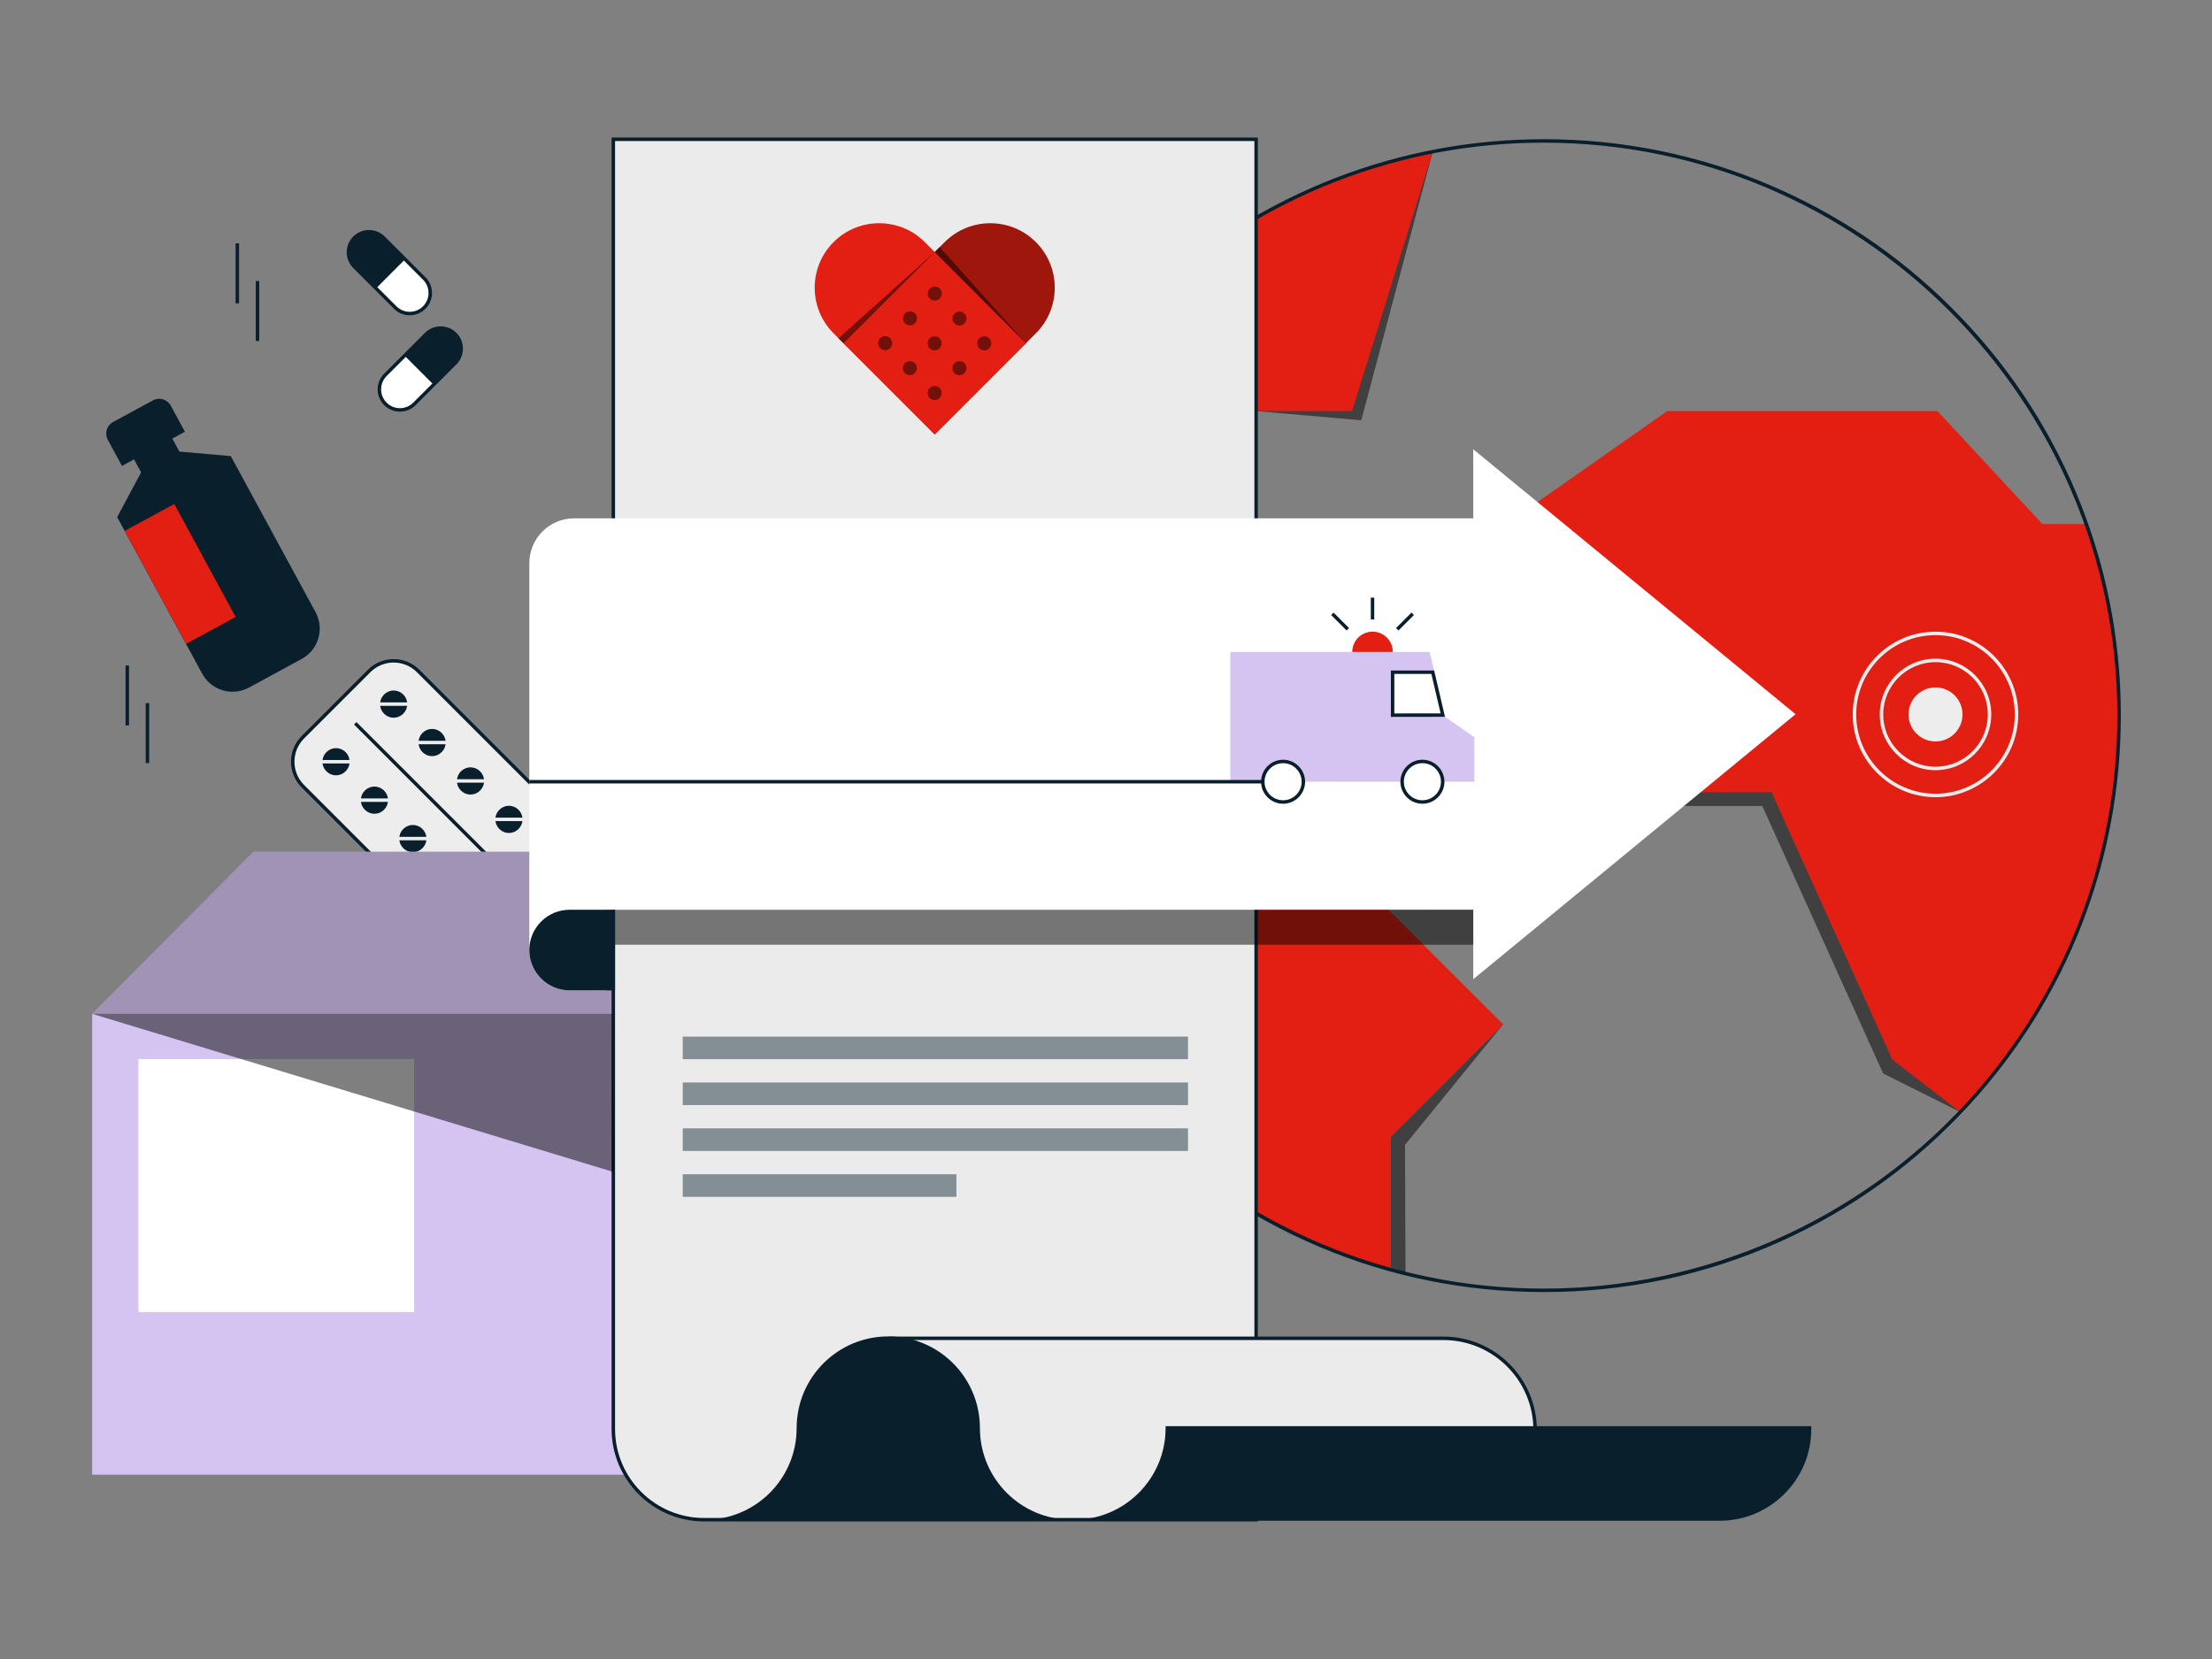 <?xml version="1.0" encoding="utf-8"?>
<svg xmlns="http://www.w3.org/2000/svg" id="Warstwa_1" data-name="Warstwa 1" viewBox="0 0 1920 1440">
  <rect x="0" y="0" width="1920" height="1440" fill="#808080" stroke="none"/>
  <defs>
    <style>
      .cls-1 {
        fill: #9f160d;
      }

      .cls-1, .cls-2, .cls-3, .cls-4, .cls-5, .cls-6, .cls-7, .cls-8, .cls-9, .cls-10, .cls-11, .cls-12 {
        stroke-width: 0px;
      }

      .cls-13 {
        opacity: .5;
      }

      .cls-3 {
        fill: #091f2c;
      }

      .cls-4 {
        fill: none;
      }

      .cls-5 {
        fill: #e31f13;
      }

      .cls-6 {
        fill: #fff;
      }

      .cls-7 {
        fill: #ededed;
      }

      .cls-8 {
        fill: #838e95;
      }

      .cls-9 {
        fill: #d5c4f1;
      }

      .cls-10 {
        fill: #500b07;
      }

      .cls-11 {
        fill: #ebebeb;
      }

      .cls-12 {
        fill: #72100a;
      }

      .cls-14 {
        opacity: .25;
      }
    </style>
  </defs>
  <g>
    <g>
      <g>
        <rect class="cls-7" x="295.95" y="580.07" width="141.5" height="212.24" rx="30.04" ry="30.04" transform="translate(1111.21 912.11) rotate(135)"/>
        <path class="cls-3" d="m391.72,800.32c-8.43,0-16.35-3.28-22.31-9.24l-107.59-107.59c-12.3-12.3-12.3-32.31,0-44.61l57.56-57.56c12.3-12.3,32.31-12.3,44.61,0l107.59,107.59c5.96,5.96,9.24,13.88,9.24,22.3s-3.28,16.35-9.24,22.3l-57.56,57.56c-5.96,5.96-13.88,9.24-22.3,9.24Zm-50.03-225.23c-7.31,0-14.62,2.78-20.18,8.35l-57.56,57.56c-5.39,5.39-8.36,12.56-8.36,20.18s2.97,14.79,8.36,20.18l107.59,107.59c5.39,5.39,12.56,8.36,20.18,8.36s14.79-2.97,20.18-8.36l57.56-57.56c5.39-5.39,8.36-12.56,8.36-20.18s-2.97-14.79-8.36-20.18l-107.59-107.59c-5.56-5.56-12.88-8.35-20.18-8.35Z"/>
      </g>
      <rect class="cls-3" x="365.2" y="603.66" width="3" height="165.08" transform="translate(-377.81 460.28) rotate(-45)"/>
      <circle class="cls-3" cx="341.69" cy="611.16" r="11.79"/>
      <rect class="cls-7" x="325.01" y="609.66" width="33.35" height="3"/>
      <circle class="cls-3" cx="291.66" cy="661.18" r="11.79"/>
      <rect class="cls-7" x="274.99" y="659.68" width="33.35" height="3"/>
      <circle class="cls-3" cx="375.04" cy="644.51" r="11.79"/>
      <rect class="cls-7" x="358.36" y="643.01" width="33.35" height="3"/>
      <circle class="cls-3" cx="325.01" cy="694.53" r="11.79"/>
      <rect class="cls-7" x="308.34" y="693.03" width="33.35" height="3"/>
      <circle class="cls-3" cx="408.39" cy="677.86" r="11.79"/>
      <rect class="cls-7" x="391.72" y="676.36" width="33.35" height="3"/>
      <circle class="cls-3" cx="358.36" cy="727.88" r="11.79"/>
      <rect class="cls-7" x="341.69" y="726.38" width="33.35" height="3"/>
      <circle class="cls-3" cx="441.74" cy="711.21" r="11.79"/>
      <rect class="cls-7" x="425.07" y="709.71" width="33.35" height="3"/>
      <circle class="cls-3" cx="391.72" cy="761.23" r="11.79"/>
      <rect class="cls-7" x="375.04" y="759.73" width="33.35" height="3"/>
    </g>
    <polygon class="cls-9" points="617.67 739.29 220 739.29 80 880 618.77 880 617.67 739.29"/>
    <g class="cls-14">
      <polygon class="cls-2" points="617.67 739.29 220 739.29 80 880 618.77 880 617.67 739.29"/>
    </g>
    <g class="cls-13">
      <polygon class="cls-2" points="1304.73 889.15 1219.51 993.73 1220 1105.5 1206.85 1102.03 1206.85 986.97 1304.73 889.15"/>
    </g>
    <rect class="cls-9" x="80" y="880" width="680.94" height="400"/>
    <g>
      <g class="cls-13">
        <path class="cls-2" d="m1243.65,131.65l-62.09,233.16-91.26-8-77.01-97.8c65.87-59.55,139.72-109.72,230.36-127.36Z"/>
      </g>
      <g class="cls-13">
        <path class="cls-2" d="m1831.38,633.16c0,133.37-44.42,242.6-129.82,332.12l-66.99-33.49-104.89-232.17h-131.65l-98.72-100.7v-132.04l139.87-98.08h234.5l91.13,98.08h38.13c18.47,52.01,28.45,107.97,28.45,166.28Z"/>
      </g>
      <path class="cls-5" d="m1304.73,889.15l-97.87,97.82v115.06c-145.86-40.17-264.95-144.82-324.61-281.34h124.86l62.59-62.57h103.87l131.17,131.02Z"/>
      <path class="cls-5" d="m1839.38,621.16c0,133.37-52.42,254.6-137.82,344.12l-58.99-45.49-104.89-232.17h-131.65l-98.72-100.7v-132.04l139.87-98.08h234.5l91.13,98.08h38.13c18.47,52.01,28.45,107.97,28.45,166.28Z"/>
      <path class="cls-5" d="m1243.65,131.65l-70.09,225.16h-99.87l-68.4-105.8c65.87-59.55,147.72-101.72,238.36-119.36Z"/>
      <path class="cls-3" d="m1339.99,1121.5c-67.61,0-133.2-13.23-194.95-39.32-59.64-25.2-113.21-61.28-159.21-107.23-46-45.95-82.12-99.46-107.34-159.04-26.12-61.69-39.36-127.21-39.36-194.75,0-71.45,14.75-140.44,43.85-205.06,28.12-62.44,68.12-117.63,118.89-164.03,92.53-84.64,212.61-131.25,338.13-131.25,67.62,0,133.22,13.23,194.97,39.32,59.64,25.2,113.21,61.27,159.21,107.22,46,45.95,82.11,99.46,107.33,159.04,26.12,61.69,39.36,127.21,39.36,194.77,0,125.49-46.68,245.44-131.44,337.77-46.43,50.7-101.67,90.65-164.16,118.74-64.69,29.08-133.75,43.82-205.27,43.82Zm0-997.67c-124.76,0-244.13,46.33-336.1,130.47-102.8,93.96-161.77,227.67-161.77,366.87,0,274.23,223.34,497.34,497.87,497.34,139.32,0,273.17-58.9,367.22-161.59,84.25-91.77,130.65-211.01,130.65-335.74,0-274.23-223.34-497.34-497.87-497.34Z"/>
    </g>
    <g>
      <path class="cls-11" d="m532.36,120.9h557.94v1198.2h-479.14c-43.49,0-78.81-35.31-78.81-78.81V120.9h0Z"/>
      <path class="cls-3" d="m1091.8,1320.6h-480.64c-44.28,0-80.31-36.03-80.31-80.31V119.4h560.94v1201.2ZM533.86,122.4v1117.89c0,42.63,34.68,77.31,77.31,77.31h477.64V122.4h-554.94Z"/>
    </g>
    <path class="cls-6" d="m1558.52,619.93l-279.75-229.97v59.94H498.38c-21.51,0-38.94,17.44-38.94,38.94v336.06c0,19.21,15.57,34.77,34.77,34.77h31.76v-69.71l752.81-.29v60.29l279.75-230.03Z"/>
    <g>
      <path class="cls-11" d="m773.37,1312.46v-150.8h479.56c43.93,0,79.55,35.62,79.55,79.55v71.25"/>
      <path class="cls-3" d="m1333.98,1312.46h-3v-71.25c0-43.04-35.01-78.05-78.05-78.05h-478.06v149.3h-3v-152.3h481.06c44.69,0,81.05,36.36,81.05,81.05v71.25Z"/>
    </g>
    <g class="cls-13">
      <rect class="cls-2" x="530.94" y="789.67" width="747.84" height="30.33"/>
    </g>
    <g class="cls-13">
      <path class="cls-2" d="m602.03,1318.49c3.23.4,6.53.61,9.88.61h-9.88v-.61Z"/>
    </g>
    <path class="cls-3" d="m930.1,1319.1c-43.76,0-79.26-35.34-79.54-79.04v-.51c0-.17-.01-.34-.01-.51v-.39h0c-.49-43.52-35.9-78.65-79.53-78.65h0c-43.63,0-79.04,35.13-79.53,78.65h-.02v.77s0,.09,0,.14v.13c-.07,43.88-35.66,79.41-79.55,79.41h79.55s159.1,0,159.1,0h0s79.54,0,79.54,0Z"/>
    <path class="cls-3" d="m1572.18,1237.91v2.54c0,43.93-35.62,79.55-79.55,79.55h-570.94v-1.59c3.43.46,6.93.69,10.49.69,43.94,0,79.55-35.61,79.55-79.55v-1.64h560.45Z"/>
    <g>
      <rect class="cls-8" x="592.62" y="899.75" width="438.55" height="19.61"/>
      <rect class="cls-8" x="592.62" y="939.58" width="438.55" height="19.61"/>
      <rect class="cls-8" x="592.62" y="979.41" width="438.55" height="19.61"/>
      <rect class="cls-8" x="592.62" y="1019.25" width="237.54" height="19.61"/>
    </g>
    <g>
      <g>
        <rect class="cls-6" x="347" y="277.43" width="35.66" height="85.7" rx="17.83" ry="17.83" transform="translate(333.33 -164.16) rotate(45)"/>
        <path class="cls-3" d="m347.13,357.3c-4.95,0-9.9-1.88-13.67-5.65-7.54-7.54-7.54-19.8,0-27.34l35.38-35.38c7.54-7.54,19.8-7.54,27.34,0,7.54,7.54,7.54,19.8,0,27.34l-35.38,35.38c-3.77,3.77-8.72,5.65-13.67,5.65Zm35.38-71.03c-4.36,0-8.46,1.7-11.55,4.78l-35.38,35.38c-6.37,6.37-6.37,16.73,0,23.09,6.37,6.37,16.73,6.37,23.09,0l35.38-35.38c6.37-6.37,6.37-16.73,0-23.09-3.08-3.08-7.19-4.78-11.55-4.78Z"/>
      </g>
      <rect class="cls-3" x="363.33" y="302.45" width="3" height="35.66" transform="translate(-119.62 351.78) rotate(-45)"/>
      <path class="cls-3" d="m377.43,332.89l17.69-17.69c6.96-6.96,6.96-18.25,0-25.21-6.96-6.96-18.25-6.96-25.21,0l-17.69,17.69,25.21,25.21Z"/>
    </g>
    <g>
      <g>
        <rect class="cls-6" x="320.12" y="193.78" width="35.66" height="85.7" rx="17.83" ry="17.83" transform="translate(744.25 164.99) rotate(135)"/>
        <path class="cls-3" d="m355.65,273.65c-4.95,0-9.9-1.88-13.67-5.65l-35.38-35.38c-7.54-7.54-7.54-19.8,0-27.34,7.54-7.54,19.8-7.54,27.34,0l35.38,35.38c7.54,7.54,7.54,19.8,0,27.34-3.77,3.77-8.72,5.65-13.67,5.65Zm-35.38-71.03c-4.36,0-8.46,1.7-11.55,4.78-6.37,6.37-6.37,16.73,0,23.09l35.38,35.38c6.37,6.37,16.73,6.37,23.09,0,6.37-6.37,6.37-16.73,0-23.09l-35.38-35.38c-3.08-3.08-7.19-4.78-11.55-4.78Z"/>
      </g>
      <rect class="cls-3" x="320.12" y="235.13" width="35.66" height="3" transform="translate(-68.34 308.28) rotate(-45)"/>
      <path class="cls-3" d="m325.34,249.24l-17.69-17.69c-6.96-6.96-6.96-18.25,0-25.21,6.96-6.96,18.25-6.96,25.21,0l17.69,17.69-25.21,25.21Z"/>
    </g>
    <rect class="cls-6" x="120.15" y="919.22" width="239.34" height="219.67"/>
    <g class="cls-13">
      <polygon class="cls-2" points="531.63 880 80 880 532.73 1017.35 531.63 880"/>
    </g>
    <rect class="cls-3" x="204.49" y="211.24" width="3" height="52.02"/>
    <rect class="cls-3" x="222.01" y="243.91" width="3" height="52.02"/>
    <rect class="cls-3" x="108.97" y="577.62" width="3" height="52.02"/>
    <rect class="cls-3" x="126.49" y="610.3" width="3" height="52.02"/>
    <g>
      <path class="cls-3" d="m273.9,531.35l-73.57-135.46-44.6-3.92-6.14-11.3,10.93-5.94-12.27-22.6c-3.02-5.56-9.97-7.62-15.53-4.6l-34.52,18.75c-5.56,3.02-7.62,9.97-4.6,15.53l12.27,22.6,10.46-5.68,6.14,11.3-20.77,38.82,73.82,135.92c7.89,14.53,26.07,19.91,40.6,12.02l45.75-24.85c14.53-7.89,19.91-26.07,12.02-40.6Z"/>
      <rect class="cls-5" x="131.88" y="442.41" width="48.97" height="111.59" transform="translate(-218.81 135.03) rotate(-28.51)"/>
    </g>
    <g>
      <circle class="cls-7" cx="1680" cy="620.12" r="23.44"/>
      <path class="cls-7" d="m1680,668.51c-26.68,0-48.39-21.71-48.39-48.39s21.71-48.39,48.39-48.39,48.39,21.71,48.39,48.39-21.71,48.39-48.39,48.39Zm0-93.78c-25.03,0-45.39,20.36-45.39,45.39s20.36,45.39,45.39,45.39,45.39-20.36,45.39-45.39-20.36-45.39-45.39-45.39Z"/>
      <path class="cls-7" d="m1680,691.95c-39.61,0-71.83-32.22-71.83-71.83s32.22-71.83,71.83-71.83,71.83,32.22,71.83,71.83-32.22,71.83-71.83,71.83Zm0-140.66c-37.95,0-68.83,30.88-68.83,68.83s30.88,68.83,68.83,68.83,68.83-30.88,68.83-68.83-30.88-68.83-68.83-68.83Z"/>
    </g>
    <path class="cls-3" d="m494.43,789.67h39.42v70h-39.42c-19.32,0-35-15.68-35-35h0c0-19.32,15.68-35,35-35Z"/>
    <g>
      <path class="cls-1" d="m899.14,210.15h0c-21.86-21.86-57.3-21.86-79.16,0l-87.81,87.81,79.16,79.16,87.81-87.81c21.86-21.86,21.86-57.3,0-79.16Z"/>
      <path class="cls-5" d="m787.22,183.76h0c30.89,0,55.98,25.08,55.98,55.98v124.18h-111.96v-124.18c0-30.89,25.08-55.98,55.98-55.98Z" transform="translate(36.94 636.85) rotate(-45)"/>
      <polygon class="cls-12" points="811.33 218.8 732.16 297.97 727.85 293.66 811.33 218.8"/>
      <polygon class="cls-10" points="890.5 297.97 811.33 218.8 815.64 214.49 890.5 297.97"/>
      <circle class="cls-12" cx="768.32" cy="297.86" r="6.09"/>
      <circle class="cls-12" cx="789.86" cy="276.33" r="6.09"/>
      <circle class="cls-12" cx="811.39" cy="254.79" r="6.09"/>
      <circle class="cls-12" cx="789.74" cy="319.58" r="6.09"/>
      <circle class="cls-12" cx="811.27" cy="298.04" r="6.09"/>
      <circle class="cls-12" cx="832.81" cy="276.51" r="6.09"/>
      <circle class="cls-12" cx="811.27" cy="341.11" r="6.09"/>
      <circle class="cls-12" cx="832.81" cy="319.58" r="6.09"/>
      <circle class="cls-12" cx="854.34" cy="298.04" r="6.09"/>
    </g>
    <g>
      <g>
        <path class="cls-5" d="m1208.95,565.87c0,9.72-7.88,17.6-17.6,17.6s-17.6-7.88-17.6-17.6,7.88-17.6,17.6-17.6,17.6,7.88,17.6,17.6"/>
        <g>
          <rect class="cls-3" x="1189.84" y="518.74" width="3" height="18.97"/>
          <g>
            <line class="cls-6" x1="1169.88" y1="546.2" x2="1156.47" y2="532.78"/>
            <rect class="cls-3" x="1161.68" y="530.01" width="3" height="18.97" transform="translate(-40.79 980.5) rotate(-45)"/>
          </g>
          <g>
            <line class="cls-6" x1="1212.8" y1="546.2" x2="1226.21" y2="532.78"/>
            <rect class="cls-3" x="1210.02" y="537.99" width="18.97" height="3" transform="translate(-24.29 1020.34) rotate(-45)"/>
          </g>
        </g>
      </g>
      <polygon class="cls-9" points="1279.73 678.53 1067.94 678.53 1067.94 565.87 1240.9 565.87 1254.28 622.2 1279.73 639.91 1279.73 678.53"/>
      <g>
        <circle class="cls-6" cx="1234.64" cy="678.53" r="17.6"/>
        <path class="cls-3" d="m1234.64,697.64c-10.53,0-19.1-8.57-19.1-19.1s8.57-19.1,19.1-19.1,19.1,8.57,19.1,19.1-8.57,19.1-19.1,19.1Zm0-35.21c-8.88,0-16.1,7.22-16.1,16.1s7.22,16.1,16.1,16.1,16.1-7.22,16.1-16.1-7.22-16.1-16.1-16.1Z"/>
      </g>
      <g>
        <circle class="cls-6" cx="1113.71" cy="678.53" r="17.6"/>
        <path class="cls-3" d="m1113.71,697.64c-10.53,0-19.1-8.57-19.1-19.1s8.57-19.1,19.1-19.1,19.1,8.57,19.1,19.1-8.57,19.1-19.1,19.1Zm0-35.21c-8.88,0-16.1,7.22-16.1,16.1s7.22,16.1,16.1,16.1,16.1-7.22,16.1-16.1-7.22-16.1-16.1-16.1Z"/>
      </g>
      <g>
        <polygon class="cls-6" points="1252.32 620.7 1208.77 620.76 1208.77 583.47 1243.62 583.47 1252.32 620.7"/>
        <path class="cls-3" d="m1207.27,622.26v-40.29h37.54l9.4,40.22-46.94.07Zm3-37.29v34.28l40.16-.06-8-34.22h-32.16Z"/>
      </g>
    </g>
    <rect class="cls-3" x="459.43" y="677.03" width="636.68" height="3"/>
  </g>
  <rect class="cls-4" width="1920" height="1440"/>
</svg>